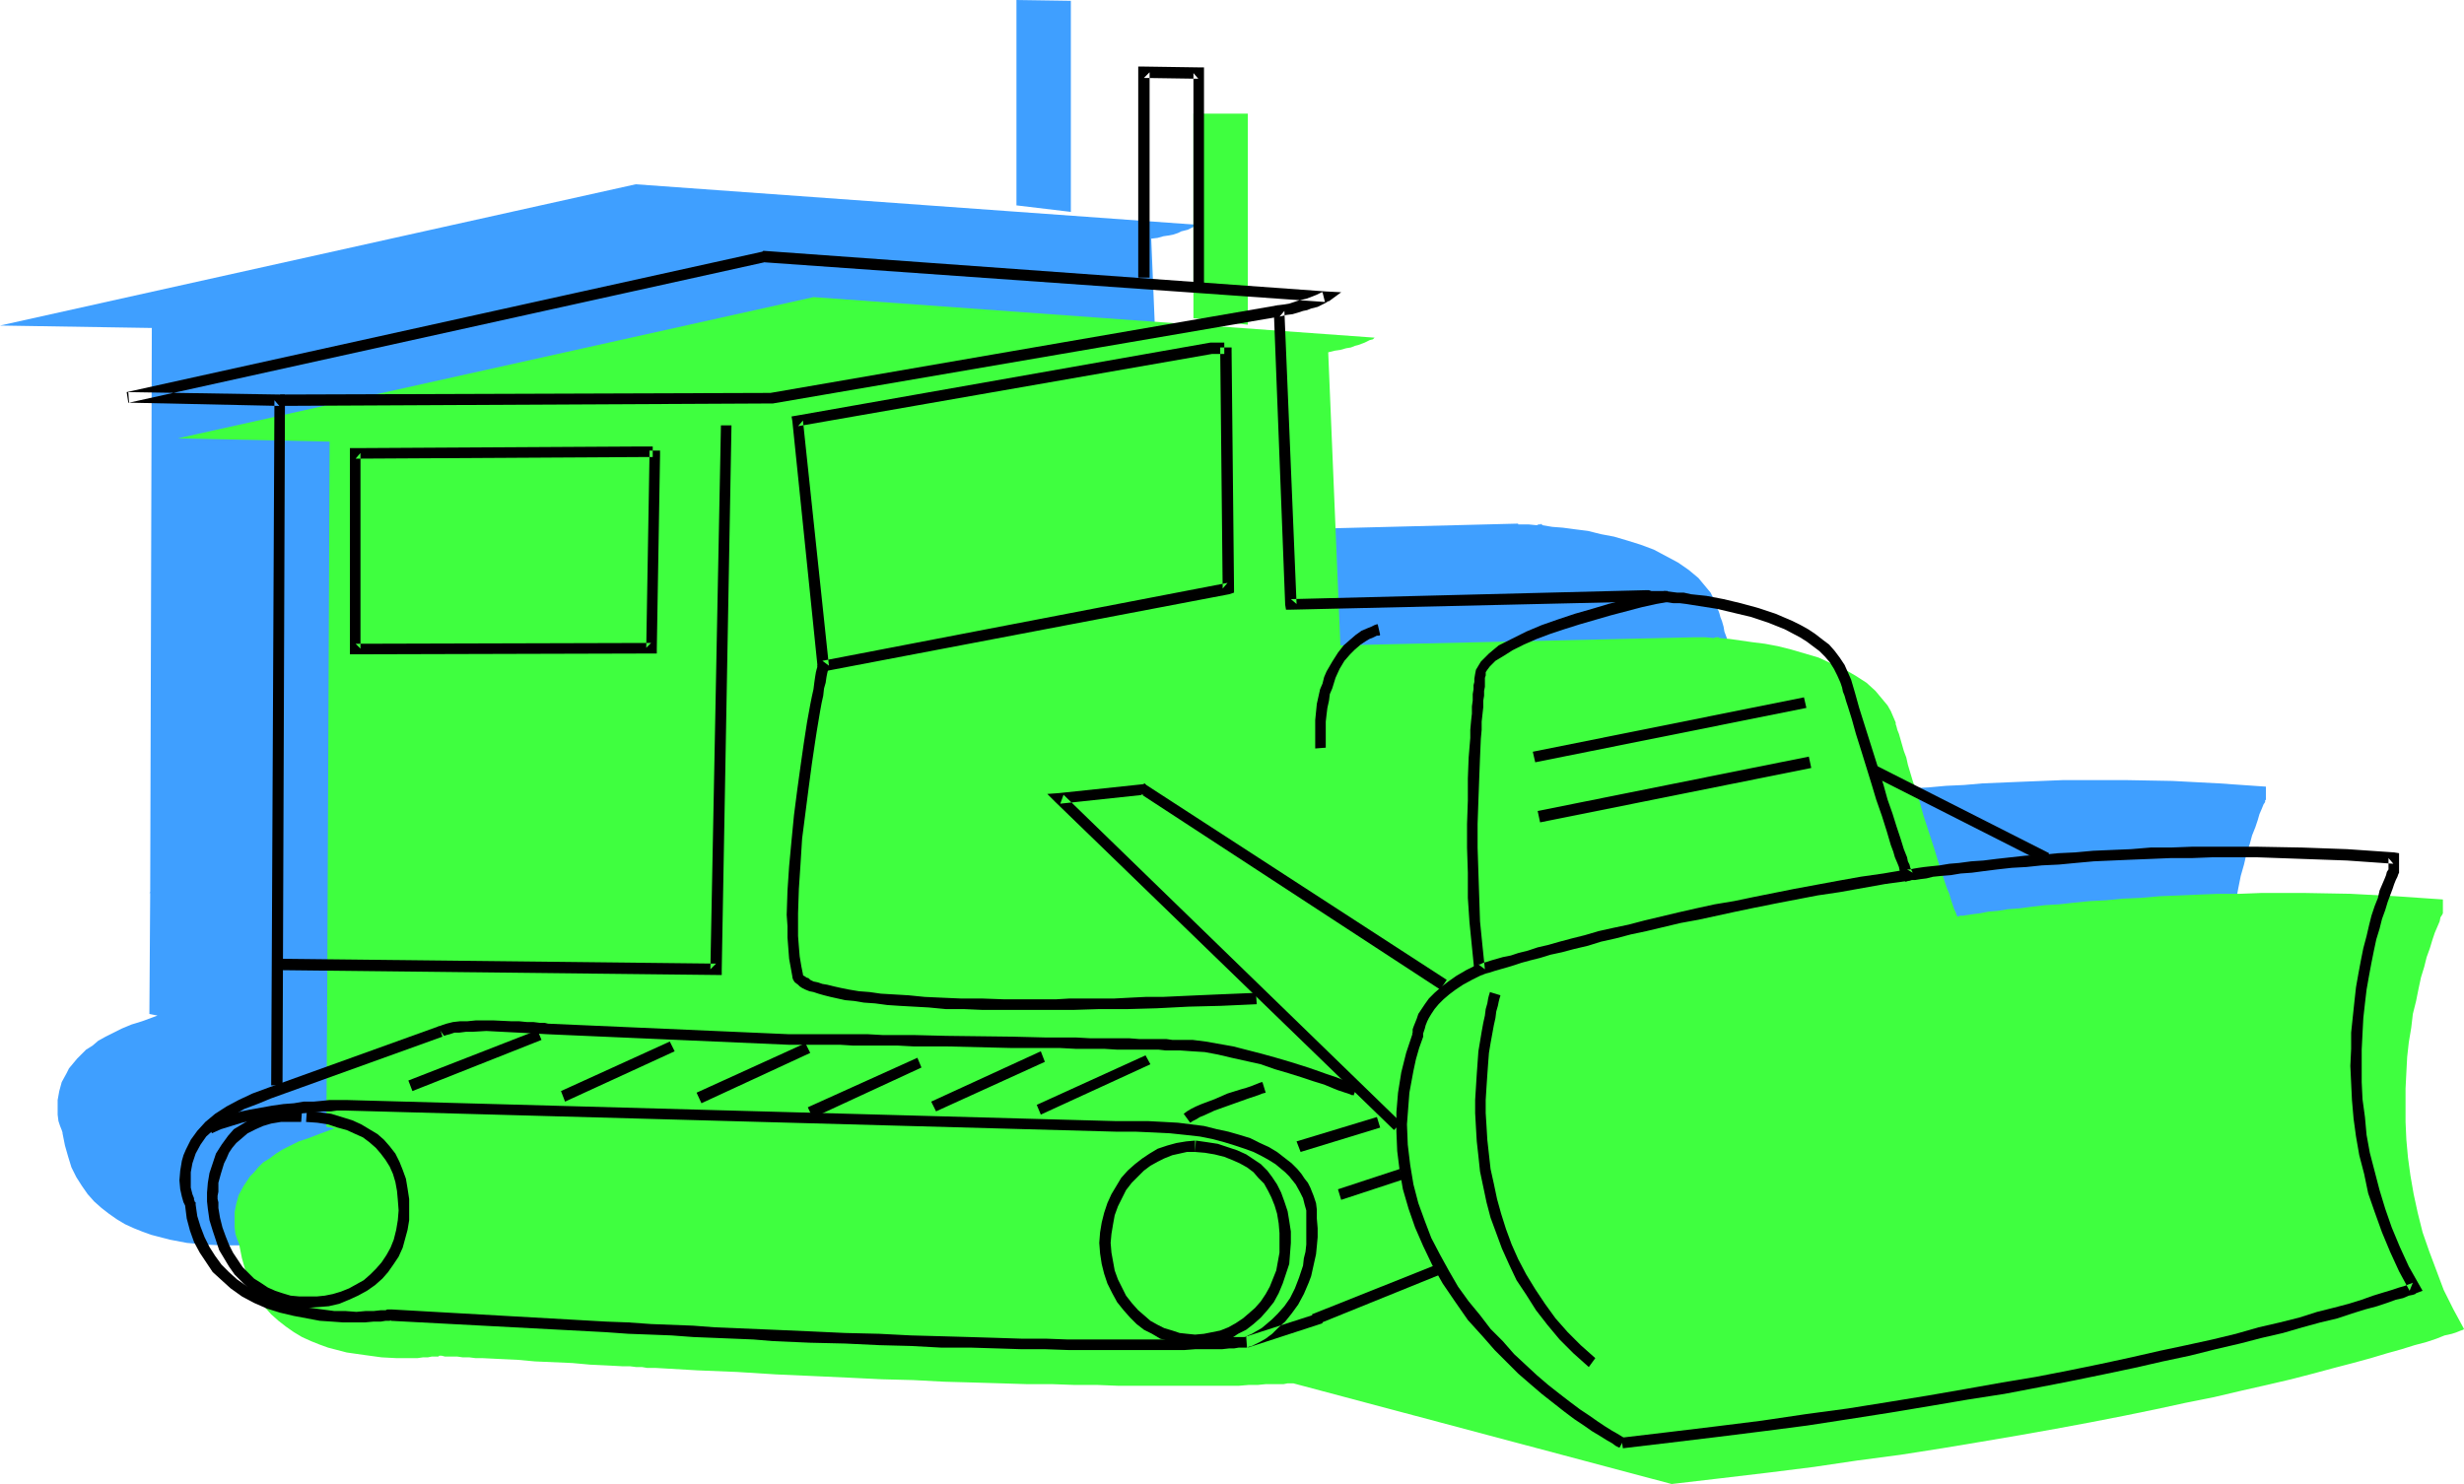 <svg xmlns="http://www.w3.org/2000/svg" fill-rule="evenodd" height="295.446" preserveAspectRatio="none" stroke-linecap="round" viewBox="0 0 3035 1828" width="490.455"><style>.pen1{stroke:none}.brush3{fill:#000}</style><path class="pen1" d="m2817 1498-13-24-12-24-9-24-9-24-8-24-6-23-5-23-4-23-3-22-2-23-1-21v-41l1-20 1-19 2-18 2-18 3-17 3-16 3-15 4-14 3-13 4-12 3-11 4-10 3-9 2-7 3-7 2-5 2-3v-2l1-1v-16l-58-4-57-3-55-1h-81l-25 1-25 1-24 1-24 1-23 2-22 1-22 2-20 1-19 2-18 1-18 2-16 2-15 2-14 2-13 1-11 1-10 2-8 1-7 1-6 1h-4l-3 1-2-2-1-3-1-5-2-5-2-6-3-7-3-7-2-9-6-18-7-20-13-43-7-22-6-20-6-20-3-9-2-8-3-8-1-6-2-7-2-5-1-4-1-3-1-2-3-8-3-7-3-6-5-6-5-6-5-6-12-10-13-9-15-8-15-8-16-6-16-5-17-5-16-3-16-4-16-2-15-2-13-1-12-2-2-2v1h-3l-2 1-10-1h-13v-1l-437 11-15-362 8-1 7-2 7-1 5-1 6-2 4-2 8-2 6-3 4-2 2-1h1l-693-50L0 401l187 3-2 695-1 1h1l-1 149 10 2-19 7-13 4-12 5-10 5-10 5-9 5-7 6-8 5-6 6-5 5-5 6-5 6-3 6-6 11-3 11-2 11v18l1 8 2 6 2 5 1 3v1l3 15 4 14 4 13 6 12 7 11 7 10 8 9 9 8 9 7 10 7 10 6 11 5 10 4 11 4 23 6 21 4 22 2 19 1h25l7-1h11l5-1h3l1-1h3l4 1h9l6 1h15l8 1h9l20 1 21 2 23 1 46 2 22 1 21 2 19 1h17l7 1h12l4 1 52 2 49 3 48 3 45 2 44 2 41 2 39 1 38 1 36 1 34 2h32l30 1 29 1h27l26 1h135l14-1h33l8-1h14l5-1h7l466 124 60-7 58-7 57-7 54-8 53-8 51-7 48-8 47-8 45-8 43-8 41-8 39-8 37-8 35-7 33-8 32-7 29-7 28-7 26-7 23-6 22-6 20-6 18-5 16-5 15-4 12-4 10-4 9-3 6-2 5-2h3l1-1zM1319 1l-67-1v253l67 8V1z" style="fill:#3f9fff"/><path class="pen1" d="m3035 1637-13-24-12-24-9-24-9-24-8-23-6-24-5-23-4-23-3-22-2-22-1-22v-41l1-20 1-19 2-18 3-18 2-17 4-16 3-15 3-14 4-13 3-12 4-11 3-10 3-9 3-7 3-7 1-5 2-3 1-2v-17l-58-4-56-3-56-1h-54l-26 1h-26l-25 1-24 1-24 1-23 2-22 1-21 2-20 1-20 2-18 2-17 1-17 2-15 2-14 1-12 2-12 1-10 2-8 1-7 1-6 1h-4l-2 1h-1l-1-2-1-3-2-4-2-6-2-6-2-7-3-7-3-9-6-18-6-20-14-43-6-22-7-20-6-20-2-9-3-8-2-7-2-7-2-7-2-5-1-4-1-3v-2l-3-7-3-7-4-7-5-6-10-12-11-10-14-9-14-8-16-7-15-7-17-5-17-5-16-4-16-3-16-2-14-2-14-2-12-1-1-1h-4l-2 1-10-1h-13l-437 10-15-361 8-2 7-1 7-2 6-1 5-2 4-1 8-3 6-3 4-1 2-2h1l-692-50-783 174 187 4-3 694-1 1h1l-1 149 10 2-19 7-13 5-12 4-10 5-10 5-8 5-8 6-8 5-6 6-5 6-5 5-4 6-4 6-6 11-3 11-2 10v19l1 8 2 6 2 5 1 3v1l3 15 4 14 4 13 6 12 7 11 7 10 8 9 9 8 9 7 10 7 10 6 11 5 10 4 11 4 23 6 21 3 22 3 19 1h25l7-1h6l5-1h8l1-1h3l4 1h15l7 1h8l8 1h9l20 1 22 1 22 2 46 2 22 2 21 1 19 1h9l8 1h7l6 1h10l52 3 49 2 48 3 45 2 44 2 41 2 39 1 38 2 36 1 34 1 32 1h31l28 1h28l25 1h149l12-1h11l10-1h22l5-1h7l466 124 60-7 59-7 56-7 54-8 53-7 51-8 48-8 47-8 45-8 43-8 41-8 39-8 37-8 35-7 34-8 31-7 30-7 27-7 26-7 23-6 22-6 20-6 18-5 16-5 15-4 12-4 10-4 9-2 6-2 5-2 3-1 1-1zM1537 140h-67v252l67 8V140z" style="fill:#3fff3f"/><path class="pen1 brush3" d="M2054 728h-4l-5 2-6 1-6 1-8 2-8 2-17 3-19 5-20 6-21 6-21 7-20 7-19 8-18 9-8 4-8 4-6 5-6 5-5 5-5 5-3 5-3 5-1 5-1 6v-2 6l-1 4v5l-1 6v8l-1 7v9l-1 9-1 11v10l-1 12-1 12-1 26v27l-1 29v29l1 31v31l2 30 3 30 3 30 1 7 8-2h1l2-1 3-1 4-1 6-2 7-2 7-2 10-3 9-3 11-3 12-3 13-4 14-3 15-4 17-4 16-5 18-4 19-5 19-4 21-5 21-5 22-4 23-5 23-5 24-5 25-5 26-5 26-5 27-4 28-5 28-5 29-4-2-14-29 5-28 4-28 5-27 5-27 5-25 5-25 5-24 5-24 4-23 5-22 5-21 5-21 5-19 5-19 4-18 4-17 5-16 4-15 4-14 4-13 3-12 4-12 3-9 3-10 2-7 2-7 2-6 2-4 1-4 2h-2l8 6-3-29-3-30-1-30-1-30-1-31v-29l1-29 1-27 1-26 1-23 1-11v-10l1-9 1-9v-8l1-6v-6l1-5v-11l1-3v-4l2-3 3-4 7-7 10-6 11-7 14-7 16-7 16-6 18-6 19-6 38-11 38-10 18-4 17-3-3-13zm-546-306h-17l-510 90-6 1 1 6 31 302 1 7 7-1 499-95 6-2v-5l-3-292v-5h-14v5l3 292 6-7-499 96 8 6-32-302-6 7 510-89h-1 16v-14zM804 550h-15l-351 2h-7v254h7l364-1h7v-6l4-238v-6h-13v6l-4 237 6-6-364 1 6 6V558l-6 7 351-2h15v-13zm770-174L949 484h1l-605 2v14l605-3h2l624-107-2-14z"/><path class="pen1 brush3" d="m888 524-13 670 7-7-541-6v14l541 6h7v-7l12-670h-13zm119 295v2l-1 3-1 4-1 6-1 7-1 8-2 9-2 10-2 11-2 11-2 13-2 13-4 28-4 29-4 31-3 31-3 32-2 30-1 30 1 14v14l1 13 1 13 2 11 2 11v-2 3l1 3 2 3 4 3 2 2 3 2 4 2 5 2 5 1 6 2 7 2 8 2 9 2 9 2 11 1 12 2 14 1 15 2 15 1 18 1 18 1 21 2h22l23 1h112l32-1h35l36-1 39-2 40-1 22-1 22-1-1-14-24 1-24 1-23 1-22 1-22 1h-21l-20 1-19 1h-55l-17 1h-62l-28-1h-26l-23-1-22-1-20-2-17-1-17-1-14-2-13-1-12-2-10-2-9-2-8-2-6-1-6-2-5-1-4-2-2-2-3-1-1-1-2-1-1-1v2-3l-2-10-2-12-1-12-1-13v-28l1-30 2-30 2-32 4-31 4-31 4-30 4-27 2-13 2-12 2-12 2-11 2-9 1-9 2-7 1-7 1-5 1-4 1-2v-1l-14-3zm813 369-14 7-12 7-10 7-9 7-8 7-7 7-5 7-4 6-4 6-2 6-2 5-2 5-1 3v4l-1 2 1-1-8 24-6 24-4 25-2 24v24l1 24 3 24 4 23 7 24 8 23 10 23 11 23 13 23 15 22 16 23 19 21 14 16 15 15 14 14 15 13 14 12 14 11 14 11 12 9 12 8 10 7 10 6 8 5 7 4 4 3 4 2h1l6-11v-1h-1l-3-2-5-3-7-4-8-5-9-6-10-7-12-8-12-9-13-10-14-11-14-12-14-13-14-13-14-16-15-15-13-17-14-17-13-18-11-19-11-20-11-21-8-21-8-22-6-23-4-24-3-25-1-25 1-13 1-13 1-13 5-27 3-14 4-14 5-14v-4l1-3 1-3 1-4 2-5 2-4 3-5 4-6 5-6 6-6 7-6 8-6 9-6 11-6 12-6-5-13z"/><path class="pen1 brush3" d="M1835 1222v1l-1 3-1 4-1 6-2 7-1 8-2 9-2 11-2 12-2 12-1 14-1 14-1 16-1 16v16l1 18 1 17 2 18 2 19 4 19 4 19 5 19 7 19 7 19 9 20 9 19 12 18 12 19 14 18 15 18 17 17 19 17 8-11-18-16-16-16-15-17-13-18-12-18-11-18-10-19-8-18-7-19-6-19-5-18-4-19-4-18-2-18-2-18-1-17-1-16v-16l1-16 1-15 1-14 1-13 2-12 2-11 2-11 2-9 1-8 2-7 1-5 1-4 1-3v-1l-13-4zm-53-15-370-240-2-2-2 1-104 11-14 1 10 10 417 404 9-9-416-404-4 11 103-11-4-1 369 241 8-12zm440-348-334 67 3 13 334-67-3-13zm6 73-334 67 3 14 334-67-3-14z"/><path class="pen1 brush3" d="M1672 1337h-1l-2-1-2-1-3-1-4-1-4-2-10-4-12-4-14-5-15-5-16-5-17-5-18-5-35-9-17-3-17-3-16-2h-25l-7-1h-33l-13-1h-48l-18-1h-38l-40-1-82-1-40-1h-38l-18-1h-97l-297-13-4-1h-6l-8-1h-8l-10-1h-10l-21-1h-22l-10 1h-9l-9 1-8 2-6 2-5 2 8 11 3-1 4-1 6-2h6l8-1h8l17-1 19 1 20 1 19 1 17 1 298 13h63l16 1h55l19 1h40l82 2h59l19 1h35l16 1h51l9 1h18l14 1 16 1 16 3 17 4 36 8 17 6 17 5 16 5 15 5 13 4 12 5 5 2 9 3 3 1 3 1 2 1h2v1l5-13z"/><path class="pen1 brush3" d="M1555 1333h-1l-3 1-5 2-5 2-6 2-7 2-16 5-16 7-16 6-7 3-6 3-5 3-4 3 8 11 3-2 4-2 5-3 5-2 13-6 14-5 14-5 14-5 6-2 6-2 5-2 4-1-4-13zm-144-33-134 61 5 12 135-62-6-11zm-129-5-135 62 6 12 134-61-5-13zm-457-12-134 61 5 13 135-62-6-12zm-163-14-159 62 5 13 159-63-5-12zm1112 287-158 63 5 13 158-64-5-12zm-78-180-99 30 5 13 98-30-4-13zm28 64-76 25 4 13 76-25-4-13zm-732-155-134 61 6 13 134-62-6-12zm138 18-135 61 6 13 134-62-5-12zm567-534h-1l-3 1-4 2-5 2-7 3-7 5-7 6-8 7-7 9-7 11-7 12-3 7-2 8-3 7-2 9-2 9-1 10-1 10v35l13-1v-32l1-9 1-8 2-9 1-8 3-7 4-13 5-11 6-10 7-8 6-6 7-6 6-4 5-3 5-2 4-2h3l1-1-3-13z"/><path class="pen1 brush3" d="m1626 1617-93 30 4 13 1-1 4-1 4-2 6-3 7-4 8-6 7-7 9-8 8-10 8-11 7-13 6-14 3-8 2-9 2-9 2-9 1-10 1-11v-11l-1-12v2-13l-1-8-3-9-4-10-3-6-4-5-4-6-5-6-7-7-9-7-9-7-10-6-11-5-12-6-13-4-14-4-14-3-16-4-16-2-16-2-18-1-19-1h-40l-948-26h-20l-9 1-11 1h-12l-12 2-13 1-14 2-28 5-14 3-13 4-13 4-12 5 6 13 11-5 13-4 13-4 13-3 27-5 14-2 13-1 12-1 12-1 10-1h9l7-1h11l948 26h24l23 1 20 1 19 2 18 2 15 3 15 4 13 4 12 4 11 4 10 5 9 5 8 5 6 5 6 5 5 5 8 10 5 9 4 8 2 8 2 7v42l-1 9-2 8-1 9-5 15-5 13-6 12-7 10-8 9-7 7-7 6-6 5-7 4-5 3-5 2-2 2h-2l4 13 92-30-3-13z"/><path class="pen1 brush3" d="M1535 1647h-16l-7 1h-8l-9 1h-38l-15 1h-127l-27-1h-30l-31-1-33-1-35-1-37-1-39-2-42-1-43-2-46-2-48-2-24-1-26-2-26-1-26-1-28-2-27-1-265-15h-5l-2 1h-6l-9 1h-10l-11 1-13-1h-14l-15-2-15-2-16-2-15-4-16-6-15-6-15-8-13-9-10-9-9-9-8-11-7-11-6-12-5-13-4-13-2-14v-3h-1v-1l-1-2v-2l-2-5-2-8v-19l2-11 2-6 2-6 6-11 7-10 10-9 10-9 13-8 14-8 16-6 17-7 211-76-4-13-211 76-19 7-17 8-15 8-14 9-12 10-10 11-8 11-6 12-3 7-2 7-2 12-1 12 1 11 2 9 2 7 1 2 1 2v2-2l2 16 4 15 5 14 7 13 8 12 8 12 11 10 11 10 14 10 15 8 16 7 16 5 17 4 16 3 16 3 15 1 14 1h26l11-1h9l6-1h5l2-1-1 1 265 14 28 2 27 1 26 1 27 2 25 1 49 2 24 2 46 2 43 1 42 2 39 1 37 2h36l33 1 31 1h29l28 1h143l13-1h33l9-1h6l6-1h10l-1-13z"/><path class="pen1 brush3" d="m348 1337 3-844v-7h-6l-187-3 1 13 783-173h-2l692 49-3-12h-1l-2 1-4 2-5 2-8 3-9 2-12 4-6 1-8 1-6 2 1 5 14 362 1 6h6l437-10h20l7 1 7 1h8l8 1 19 3 19 3 21 5 21 5 21 7 20 8 19 10 8 5 8 6 8 6 7 7 6 7 5 8 4 8 4 9 1 3 1 3 1 5 2 5 2 7 2 6 5 16 5 18 6 19 13 42 6 20 7 20 6 19 5 17 3 8 2 7 3 7 2 5 1 5 2 4 1 3 1 2 3 4 4-1h1l3-1h4l6-1 8-1 8-2 10-1 12-1 12-2 14-1 15-2 16-2 18-2 18-1 19-2 21-1 21-2 22-2 23-1 23-1 25-1 24-1h26l26-1h53l56 2 56 2 57 4-6-7v16-2l-2 3-1 4-2 5-3 7-3 7-2 9-4 10-4 12-3 12-3 13-4 15-3 15-3 16-3 17-2 18-2 19-2 19v20l-1 21 1 21 1 21 2 23 3 22 4 23 6 23 5 24 8 23 9 25 10 24 11 24 13 24 4-10-2 1-3 1-5 2-7 2-9 3-10 3-13 4-14 5-16 5-19 5-20 5-22 7-24 6-26 6-28 8-29 7-32 7-33 7-35 8-37 8-39 8-41 8-42 7-45 8-46 8-49 8-50 8-52 7-54 8-56 7-58 7-59 7 2 13 59-7 58-7 56-7 54-7 52-8 51-8 48-8 47-8 45-7 42-8 41-8 39-8 38-8 35-8 33-7 32-8 30-7 27-7 26-6 24-7 22-6 21-5 18-6 16-5 15-4 12-4 11-4 9-2 7-3 5-1 3-1 1-1 8-3-4-7-13-23-11-24-10-24-8-23-7-23-6-23-6-23-4-22-2-22-3-22-1-21v-40l1-20 1-19 2-18 2-17 3-17 3-16 3-15 3-14 4-13 3-12 4-11 3-10 3-8 3-8 2-6 2-5 2-4 1-3 1-2v-24l-6-1-58-4-56-2-55-1h-80l-26 1h-25l-24 2-24 1-23 1-22 2-21 1-21 2-19 1-18 2-18 2-16 2-15 1-15 2-12 1-12 2-10 1-9 1-7 1-6 1-4 1h-4l7 4-1-2-1-2-1-2-1-4-2-4-1-5-2-5-2-5-4-13-5-15-5-16-6-17-5-18-6-19-12-38-12-38-5-18-5-17-4-9-4-9-6-9-6-8-7-8-8-6-9-7-9-6-9-5-10-5-21-9-21-7-22-6-21-5-21-4-19-2-9-2h-8l-8-1-8-1h-16l-3-1h-4l-437 11 7 6-15-361-6 7 8-2 8-1 7-2 6-2 5-1 5-2 8-2 6-3 4-2 3-2h1l15-11-19-1-692-50h-1l-1 1-783 173 2 13 186 4-6-7-4 844h14z"/><path class="pen1 brush3" d="m2524 1051-215-109-6 12 215 109 6-12zm-1052 354-11 1-12 2-11 3-12 4-10 6-9 6-9 7-9 8-8 9-6 10-6 10-5 11-4 12-3 12-2 12-1 13 1 13 2 13 3 12 4 12 6 12 6 11 8 10 8 9 8 8 9 7 10 5 10 6 11 3 10 3 11 2h22l12-2 10-3 11-3 9-6 10-5 9-7 9-8 8-9 8-10 6-11 5-12 4-12 4-12 1-13 1-13v-14l-2-13-2-12-4-12-4-11-5-10-6-9-6-8-8-8-9-6-9-6-11-5-12-4-12-4-13-2-14-2-1 14 12 1 12 2 12 3 10 4 9 4 9 5 8 6 6 7 7 7 5 9 4 8 4 10 3 10 2 12 1 12v24l-2 11-2 11-4 10-4 10-5 9-6 9-7 8-8 7-7 6-9 6-9 5-10 4-10 2-10 2-11 1-10-1-9-1-9-3-10-3-8-4-9-5-8-7-7-6-8-9-7-9-5-10-5-10-4-11-2-11-2-11-1-12 1-11 2-12 2-11 4-11 5-10 5-10 7-9 8-8 7-7 8-6 9-5 8-4 10-4 9-2 9-2h10v-14zm-1100-37h-15l-14 1-13 2-11 4-11 4-10 6-10 6-7 8-8 11-7 11-4 12-4 12-2 12-1 12v11l1 9 2 14 4 13 4 12 4 12 6 10 6 10 7 10 8 8 8 8 10 6 9 5 10 5 11 4 11 3 12 2h11l14-1 12-1 13-3 12-5 11-5 11-6 10-7 9-8 7-8 7-10 6-9 5-11 3-11 3-11 2-12v-26l-2-13-2-12-4-11-4-10-5-10-7-9-7-8-8-7-10-6-10-6-11-5-13-4-13-4-15-2-15-2-1 14 14 1 13 2 12 4 11 3 11 5 9 4 8 6 8 7 6 7 6 8 5 8 4 9 3 10 2 11 1 11 1 13-1 12-2 12-3 12-4 10-5 9-6 9-7 8-7 7-8 7-9 5-9 5-10 4-10 3-10 2-10 1h-21l-11-1-10-3-9-3-9-4-9-6-8-5-7-7-7-7-6-9-6-9-5-10-4-10-4-11-3-12-2-12v-7l-1-4v-4l1-5v-11l3-11 4-13 3-6 3-7 4-6 5-6 7-6 7-6 10-5 9-4 10-3 12-2h25l1-14zM1483 350V83h-7l-67-1h-7v260h14V89l-7 7 67 1-6-7v260h13z"/></svg>
